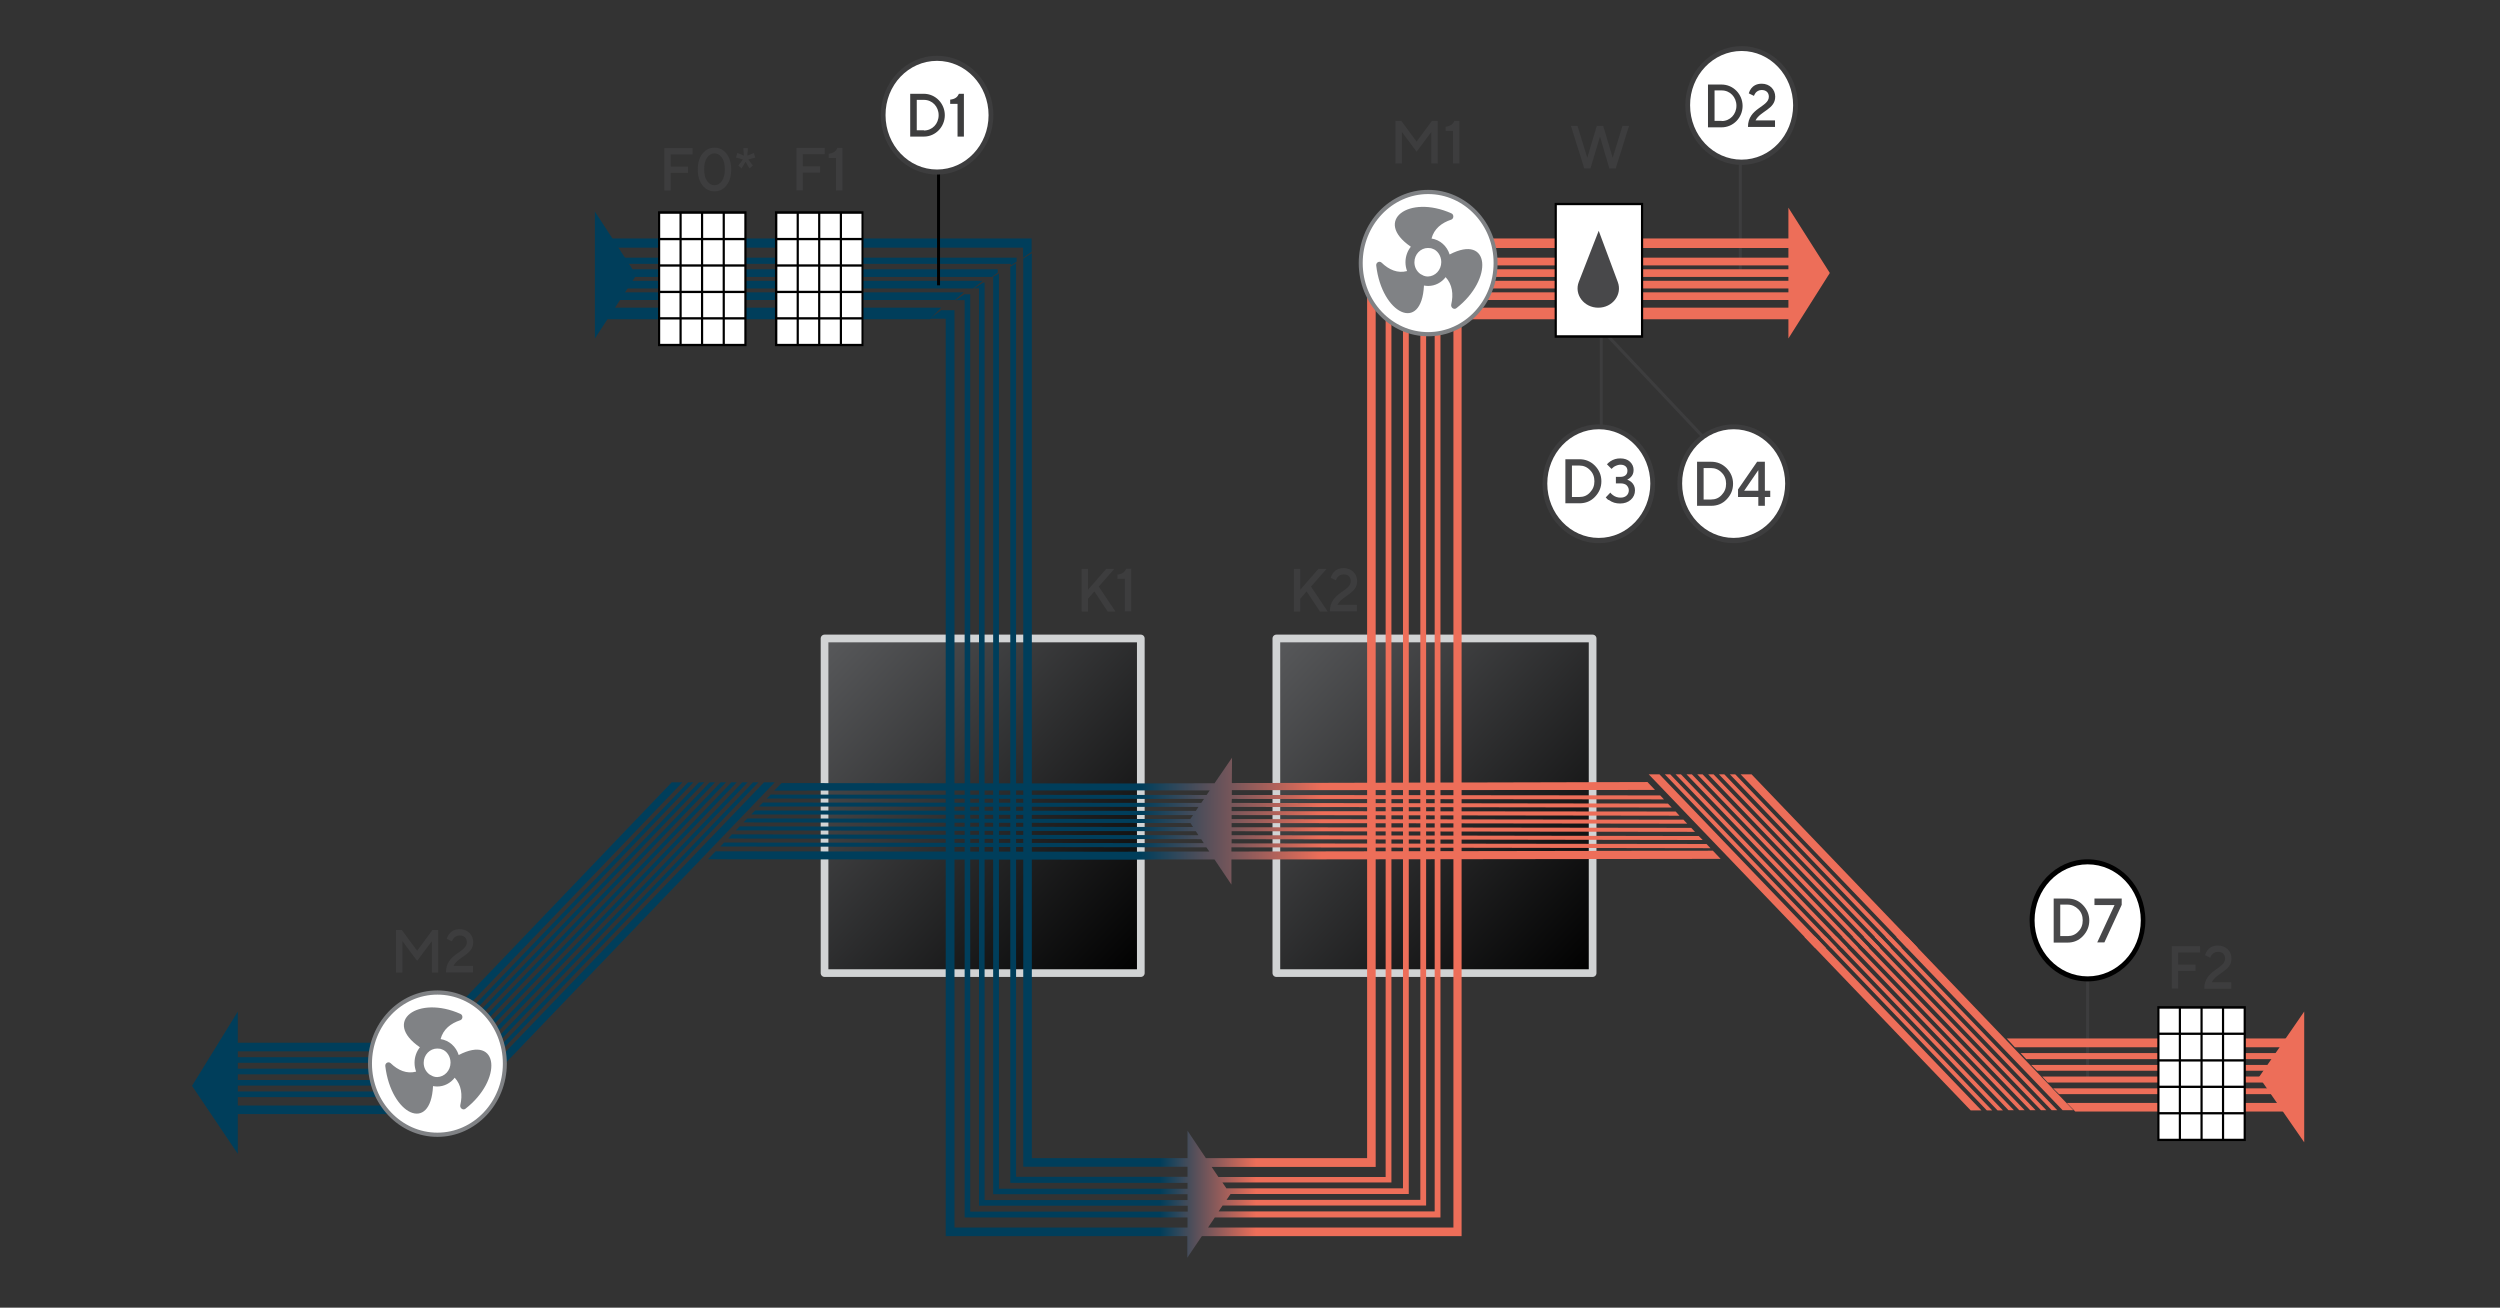 <svg width="650" height="340" viewBox="0 0 650 340" fill="none" xmlns="http://www.w3.org/2000/svg">
    <rect x="0" y="0" width="650" height="340" fill="#333333" stroke="none"/>
    <path d="M296.61 166.002H214.381V253.002H296.61V166.002Z" fill="url(#paint0_linear_7119_17053)" stroke="#D1D3D4" stroke-width="2" stroke-miterlimit="10" stroke-linecap="round" stroke-linejoin="round"/>
    <path d="M414.08 166.002H331.852V253.002H414.08V166.002Z" fill="url(#paint1_linear_7119_17053)" stroke="#D1D3D4" stroke-width="2" stroke-miterlimit="10" stroke-linecap="round" stroke-linejoin="round"/>
    <path d="M452.869 12.273H452.094V71.728H452.869V12.273Z" fill="#3D3D3E"/>
    <path d="M416.721 80.728H415.945V140.184H416.721V80.728Z" fill="#3D3D3E"/>
    <path d="M416.689 85.32L416.139 85.897L455.889 128.051L456.439 127.474L416.689 85.32Z" fill="#3D3D3E"/>
    <path d="M336.41 147.927H338.065V153.327L342.771 147.927H344.891L340.858 152.508L345.201 158.999H343.185L339.72 153.763L338.065 155.672V158.999H336.41V147.927Z" fill="#3D3D3E"/>
    <path d="M352.805 157.309V158.945H345.771C345.771 153.982 351.201 153.818 351.201 151.091C351.201 150.054 350.529 149.345 349.34 149.345C348.564 149.345 348.047 149.727 347.737 150.109C347.581 150.327 347.426 150.6 347.323 150.873L345.978 150.218C346.133 149.727 346.34 149.291 346.599 148.964C347.116 148.309 347.943 147.709 349.34 147.709C351.46 147.709 352.856 149.236 352.856 151.091C352.856 154.364 348.978 154.8 347.737 157.255H352.805V157.309Z" fill="#3D3D3E"/>
    <path d="M281.229 147.927H282.883V153.327L287.589 147.927H289.71L285.676 152.509L290.02 159H288.003L284.538 153.763L282.883 155.672V159H281.229V147.927Z" fill="#3D3D3E"/>
    <path d="M292.399 150.491H290.537V149.4C291.882 149.237 292.451 148.691 292.812 147.873H294.105V158.946H292.451V150.491H292.399Z" fill="#3D3D3E"/>
    <path fill-rule="evenodd" clip-rule="evenodd" d="M467.452 27.436C467.452 18.873 460.884 12 452.817 12C444.698 12 438.182 18.927 438.182 27.436C438.182 36 444.749 42.873 452.817 42.873C460.884 42.873 467.452 35.946 467.452 27.436Z" fill="#3D3D3E"/>
    <path fill-rule="evenodd" clip-rule="evenodd" d="M452.818 13.254C460.213 13.254 466.212 19.582 466.212 27.382C466.212 35.182 460.213 41.509 452.818 41.509C445.423 41.509 439.424 35.182 439.424 27.382C439.372 19.636 445.423 13.254 452.818 13.254Z" fill="white"/>
    <path d="M444.076 21.981H447.593C450.696 21.981 453.074 24.544 453.074 27.544C453.074 30.544 450.696 33.108 447.593 33.108H444.076V21.981ZM447.644 31.472C449.816 31.472 451.471 29.726 451.471 27.49C451.471 25.253 449.816 23.508 447.644 23.508H445.783V31.417H447.644V31.472Z" fill="#3D3D3E"/>
    <path d="M461.504 31.363V33H454.471C454.471 28.036 459.901 27.872 459.901 25.145C459.901 24.109 459.228 23.4 458.039 23.4C457.263 23.4 456.746 23.781 456.436 24.163C456.281 24.381 456.126 24.654 456.022 24.927L454.678 24.272C454.833 23.781 455.04 23.345 455.298 23.018C455.815 22.363 456.643 21.763 458.039 21.763C460.159 21.763 461.555 23.291 461.555 25.145C461.555 28.418 457.677 28.854 456.436 31.309H461.504V31.363Z" fill="#3D3D3E"/>
    <path d="M543.16 240.549H542.385V280.259H543.16V240.549Z" fill="#3D3D3E"/>
    <path fill-rule="evenodd" clip-rule="evenodd" d="M527.699 239.293C527.699 248.075 534.422 255.166 542.748 255.166C551.074 255.166 557.797 248.075 557.797 239.293C557.797 230.511 551.074 223.42 542.748 223.42C534.474 223.42 527.699 230.511 527.699 239.293Z" fill="black"/>
    <path fill-rule="evenodd" clip-rule="evenodd" d="M542.798 253.857C535.196 253.857 528.99 247.366 528.99 239.293C528.99 231.275 535.144 224.73 542.798 224.73C550.4 224.73 556.605 231.221 556.605 239.293C556.605 247.312 550.4 253.857 542.798 253.857Z" fill="white"/>
    <path d="M533.957 245.021V233.621H537.577C539.128 233.621 540.473 234.166 541.559 235.312C542.645 236.457 543.214 237.766 543.214 239.348C543.214 240.875 542.645 242.239 541.559 243.385C540.473 244.53 539.128 245.075 537.577 245.075H533.957V245.021ZM535.664 243.385H537.577C538.663 243.385 539.646 243.003 540.37 242.185C541.145 241.421 541.507 240.439 541.507 239.294C541.507 238.148 541.145 237.166 540.37 236.403C539.594 235.639 538.663 235.203 537.577 235.203H535.664V243.385Z" fill="#48484A"/>
    <path d="M545.283 245.021L549.782 235.312H544.559V233.621H551.643V235.257L547.144 245.021H545.283Z" fill="#48484A"/>
    <path fill-rule="evenodd" clip-rule="evenodd" d="M111.886 284.002H101.807V285.002H111.886C112.28 285.002 112.575 284.78 112.575 284.483C112.575 284.224 112.231 284.002 111.886 284.002Z" fill="url(#paint2_linear_7119_17053)"/>
    <path fill-rule="evenodd" clip-rule="evenodd" d="M102.785 287.433H61.827V285.256H102.785V283.787H61.827V282.264H102.785V280.795H61.827V279.325H102.785V277.856H61.827V276.333H102.785V274.864H61.827V273.34H102.785V271.109H61.827V263.002L49.924 282.318L61.827 300.002V289.664H102.785V287.433Z" fill="#003E5B"/>
    <path fill-rule="evenodd" clip-rule="evenodd" d="M111.886 281.002H101.807V282.002H111.886C112.28 282.002 112.575 281.78 112.575 281.483C112.575 281.224 112.231 281.002 111.886 281.002Z" fill="url(#paint3_linear_7119_17053)"/>
    <path fill-rule="evenodd" clip-rule="evenodd" d="M112.509 287.002H101.807V289.002H112.509C113.084 289.002 113.554 288.563 113.554 288.026C113.554 287.49 113.084 287.002 112.509 287.002Z" fill="url(#paint4_linear_7119_17053)"/>
    <path d="M264.254 67.002H156.625V68.602H262.799V69.002C263.318 68.716 263.786 68.373 264.306 68.031V67.002H264.254Z" fill="#003E5B"/>
    <path d="M465.963 67.002H360.24C361.268 67.669 362.347 68.335 363.375 69.002H465.963V67.002Z" fill="#ED6E59"/>
    <path d="M465.963 70.002H366.113C367.145 70.645 368.074 71.288 369.003 72.002H465.963V70.002Z" fill="#ED6E59"/>
    <path d="M259.411 70.002H156.625V72.002H257.909C258.427 71.645 258.893 71.216 259.411 70.859V70.002Z" fill="#003E5B"/>
    <path d="M156.625 73.002V75.002H253.008C253.837 74.359 254.666 73.716 255.495 73.002H156.625Z" fill="#003E5B"/>
    <path d="M465.963 73.002H371.008C371.628 73.645 372.248 74.288 372.868 75.002H465.963V73.002Z" fill="#ED6E59"/>
    <path d="M156.625 76.002V78.002H248.268C249.046 77.359 249.823 76.645 250.601 76.002H156.625Z" fill="#003E5B"/>
    <path d="M465.963 76.002H374.924C375.49 76.645 376.057 77.288 376.572 78.002H465.963V76.002Z" fill="#ED6E59"/>
    <path d="M268.221 62.002H156.625V64.386H265.989V67.002C266.716 66.479 267.495 66.014 268.221 65.49V62.002Z" fill="#003E5B"/>
    <path d="M465.963 64.487V62.002H355.346V64.669C356.066 65.153 356.786 65.578 357.558 66.002V64.487H465.963Z" fill="#ED6E59"/>
    <path d="M156.625 80.002V83.002H241.818C242.753 81.978 243.74 80.953 244.727 80.002H156.625Z" fill="#003E5B"/>
    <path d="M465.912 80.002H379.818C380.535 81.026 381.251 81.978 381.967 83.002H465.963V80.002H465.912Z" fill="#ED6E59"/>
    <path fill-rule="evenodd" clip-rule="evenodd" d="M475.752 70.974L464.984 54.002V88.002L475.752 70.974Z" fill="#ED6E59"/>
    <path fill-rule="evenodd" clip-rule="evenodd" d="M587.348 280.03L599.095 297.002V263.002L587.348 280.03Z" fill="#ED6E59"/>
    <path fill-rule="evenodd" clip-rule="evenodd" d="M379.703 80.645H377.889V319.153H314.09L315.852 316.537H374.52V77.974H377.008C376.49 77.483 375.919 76.993 375.349 76.448H373.017V314.957H316.837L317.873 313.43H370.789V74.976H373.587C372.965 74.486 372.343 73.995 371.721 73.45H369.286V311.959H318.91L319.946 310.433H366.28V71.978H369.545C368.612 71.488 367.679 70.943 366.642 70.452H364.777V308.961H318.858L317.821 307.435H361.771V68.981H363.429C362.393 68.49 361.304 68 360.268 67.509V306.018H316.785L315.023 303.402H357.676V66.201C356.899 65.82 356.173 65.383 355.448 65.002V301.113H313.52L308.752 293.973V301.113H307.508H268.275V65.82C267.549 66.31 266.772 66.801 266.046 67.237V303.347H307.611H308.752V305.963H307.715H264.18V68.436C263.662 68.763 263.196 69.035 262.677 69.362V307.544H307.767H308.752V309.07H307.819H259.723V71.106C259.205 71.379 258.738 71.706 258.22 71.978V310.487H307.871H308.752V312.013H307.871H255.992V73.45H255.733C254.903 73.941 254.074 74.431 253.245 74.976H254.54V313.485H307.974H308.803V315.011H307.974H252.26V76.502H250.809C250.032 76.993 249.254 77.483 248.477 78.028H250.809V316.537H307.974H308.752V319.153H307.974H248.166V80.645H244.693C243.709 81.353 242.776 82.116 241.791 82.879H245.885V321.388H307.922H308.7V327.002L312.483 321.388H380.014V82.879H381.776C381.154 82.116 380.428 81.353 379.703 80.645Z" fill="url(#paint5_linear_7119_17053)"/>
    <path fill-rule="evenodd" clip-rule="evenodd" d="M165.436 71.529L154.668 55.002V88.002L165.436 71.529Z" fill="#003E5B"/>
    <path d="M362.836 31.42H364.336L368.318 36.82L372.3 31.42H373.799V42.493H372.144V34.311L368.318 39.438L364.491 34.311V42.493H362.836V31.42Z" fill="#3D3D3E"/>
    <path d="M377.731 34.038H375.869V32.947C377.214 32.784 377.783 32.238 378.145 31.42H379.437V42.493H377.783V34.038H377.731Z" fill="#3D3D3E"/>
    <path fill-rule="evenodd" clip-rule="evenodd" d="M371.318 49.91C380.989 49.91 388.849 58.201 388.849 68.401C388.849 78.602 380.989 86.892 371.318 86.892C361.648 86.892 353.787 78.602 353.787 68.401C353.787 58.201 361.648 49.91 371.318 49.91Z" fill="white"/>
    <path d="M371.318 87.438C361.389 87.438 353.27 78.929 353.27 68.402C353.27 57.929 361.337 49.365 371.318 49.365C381.247 49.365 389.366 57.874 389.366 68.402C389.366 78.874 381.298 87.438 371.318 87.438ZM371.318 50.456C361.906 50.456 354.304 58.529 354.304 68.402C354.304 78.329 361.957 86.347 371.318 86.347C380.73 86.347 388.331 78.275 388.331 68.402C388.383 58.529 380.73 50.456 371.318 50.456Z" fill="#808285"/>
    <path fill-rule="evenodd" clip-rule="evenodd" d="M357.82 69.057C357.717 68.239 358.648 67.748 359.217 68.293C361.13 70.148 363.406 71.13 365.836 70.475C365.578 69.766 365.422 69.002 365.422 68.184C365.422 66.657 365.94 65.239 366.819 64.148C356.941 57.384 366.301 50.511 377.368 55.475C378.092 55.802 377.989 56.893 377.317 57.111C374.834 57.929 372.869 59.457 372.197 62.02C374.421 62.348 376.231 63.984 376.903 66.166C387.452 60.657 388.332 72.602 378.661 80.13C378.041 80.621 377.161 79.966 377.317 79.202C377.937 76.53 377.627 73.966 375.869 72.057C374.783 73.475 373.128 74.348 371.318 74.348C370.956 74.348 370.594 74.293 370.232 74.239C369.611 86.73 359.268 81.602 357.82 69.057ZM374.731 68.13C374.731 66.493 373.697 65.075 372.507 64.693L372.042 64.53H371.938L371.266 64.475C369.353 64.475 367.749 66.111 367.749 68.184C367.749 69.439 368.318 70.53 369.301 71.239C369.456 71.348 369.663 71.457 370.128 71.675L370.283 71.73C370.542 71.839 370.904 71.893 371.266 71.893C373.179 71.839 374.731 70.202 374.731 68.13Z" fill="#808285"/>
    <path d="M102.973 241.802H104.472L108.454 247.202L112.436 241.802H113.936V252.874H112.281V244.692L108.454 249.82L104.628 244.692V252.874H102.973V241.802Z" fill="#3D3D3E"/>
    <path d="M122.986 251.184V252.82H115.953C115.953 247.857 121.383 247.693 121.383 244.966C121.383 243.929 120.711 243.22 119.521 243.22C118.746 243.22 118.229 243.602 117.918 243.984C117.763 244.202 117.608 244.475 117.505 244.748L116.16 244.093C116.315 243.602 116.522 243.166 116.781 242.839C117.298 242.184 118.125 241.584 119.521 241.584C121.642 241.584 123.038 243.111 123.038 244.966C123.038 248.239 119.108 248.675 117.918 251.13H122.986V251.184Z" fill="#3D3D3E"/>
    <path d="M244.409 14.729H243.633V74.184H244.409V14.729Z" fill="black"/>
    <path fill-rule="evenodd" clip-rule="evenodd" d="M258.268 29.946C258.268 21.383 251.7 14.51 243.633 14.51C235.514 14.51 228.998 21.437 228.998 29.946C228.998 38.51 235.566 45.383 243.633 45.383C251.7 45.383 258.268 38.51 258.268 29.946Z" fill="#3D3D3E"/>
    <path fill-rule="evenodd" clip-rule="evenodd" d="M243.634 15.82C251.03 15.82 257.028 22.147 257.028 29.947C257.028 37.747 251.03 44.074 243.634 44.074C236.239 44.074 230.241 37.747 230.241 29.947C230.189 22.147 236.188 15.82 243.634 15.82Z" fill="white"/>
    <path d="M236.652 24.383H240.169C243.272 24.383 245.651 26.947 245.651 29.947C245.651 32.947 243.272 35.511 240.221 35.511H236.652V24.383ZM240.221 33.929C242.393 33.929 244.047 32.183 244.047 29.947C244.047 27.711 242.393 25.965 240.221 25.965H238.359V33.874H240.221V33.929Z" fill="#3D3D3E"/>
    <path d="M248.909 27.002H247.047V25.911C248.391 25.747 248.96 25.201 249.322 24.383H250.615V35.511H248.96V27.002H248.909Z" fill="#3D3D3E"/>
    <path fill-rule="evenodd" clip-rule="evenodd" d="M320.172 223.467L447.363 223.304L445.347 221.18L320.172 221.398V220.309L444.727 220.527L443.693 219.438L320.223 219.274V218.185L442.71 218.403L441.676 217.368L320.223 217.15V216.116L440.694 216.279L439.711 215.245L320.223 215.081V213.992L438.677 214.155L437.695 213.121L320.223 212.957V211.923L436.661 212.086L435.678 210.997L320.223 210.888V209.799L434.644 209.962L433.662 208.928L320.223 208.764L320.275 207.73L432.628 207.839L431.645 206.804L320.275 206.695V205.443L430.301 205.388L428.336 203.319L320.275 203.591L320.327 197.002L315.777 203.646L291.683 203.7H284.961L203.217 203.591L201.304 205.551L314.536 205.497L313.709 206.695L200.374 206.586L199.34 207.621L313.037 207.73L312.313 208.764L198.357 208.655L197.323 209.69L311.589 209.799L310.917 210.834L196.341 210.725L195.307 211.759L310.193 211.923L309.469 212.957L194.324 212.794L193.29 213.829L309.521 213.992L310.193 215.027L192.308 214.863L191.325 215.898L310.917 216.116L311.589 217.15L190.291 216.933L189.309 218.022L312.313 218.185L312.985 219.22L188.275 219.056L187.293 220.091L313.657 220.309L314.433 221.398H300.576L291.579 221.452L186.052 221.344L184.035 223.413L293.234 223.522L300.576 223.467H315.777L320.172 230.002V223.467Z" fill="url(#paint6_linear_7119_17053)"/>
    <path d="M185.921 203.402H184.524L111.246 279.821H112.642L185.921 203.402Z" fill="#003E5B"/>
    <path d="M112.024 278.185C112.024 278.022 111.972 277.858 111.868 277.749L183.13 203.403H181.734L110.731 277.476H109.334L110.782 276.003H111.351C111.765 276.003 112.075 275.676 112.075 275.24C112.075 275.076 112.024 274.912 111.92 274.803L180.286 203.403H178.889L110.782 274.476H109.386L110.834 272.949H111.3C111.868 272.949 112.334 272.458 112.334 271.858C112.334 271.694 112.282 271.585 112.23 271.422L177.442 203.403H174.649L110.162 270.767H100.75V273.003H108.042L106.594 274.531H100.75V276.003H105.146L103.698 277.476H100.75V278.949H102.301L101.474 279.822H104.318L105.146 278.949H106.542L105.715 279.822H107.111L107.938 278.949H109.334L108.507 279.822H109.903L110.731 278.949H111.351C111.713 278.949 112.024 278.622 112.024 278.185ZM107.886 277.476H106.49L107.938 276.003H109.334L107.886 277.476Z" fill="#003E5B"/>
    <path d="M188.766 203.402H187.37L114.092 279.821H115.488L188.766 203.402Z" fill="#003E5B"/>
    <path d="M194.405 203.402H193.009L119.73 279.821H121.127L194.405 203.402Z" fill="#003E5B"/>
    <path d="M195.802 203.402L122.523 279.821H123.971L197.198 203.402H195.802Z" fill="#003E5B"/>
    <path d="M198.644 203.402L125.365 279.821H128.158L201.436 203.402H198.644Z" fill="#003E5B"/>
    <path d="M191.559 203.402H190.163L116.885 279.821H118.333L191.559 203.402Z" fill="#003E5B"/>
    <path fill-rule="evenodd" clip-rule="evenodd" d="M537.362 286.767H596.159V284.475H535.354L533.81 282.967H596.159V281.458H532.419L530.978 279.893H596.159V278.384H529.639L528.095 276.875H596.159V275.367H526.807L525.366 273.802H596.159V272.293H523.873L521.762 270.002H596.159V289.002H539.576L537.362 286.767Z" fill="#ED6E59"/>
    <path d="M483.173 246.436H481.777L438.492 201.327H439.888L483.173 246.436Z" fill="#ED6E59"/>
    <path d="M431.459 201.326H428.666L471.95 246.49H474.743L431.459 201.326ZM434.251 201.326H432.855L476.139 246.49H477.536L434.251 201.326ZM437.044 201.326H435.647L478.932 246.49H480.328L437.044 201.326Z" fill="#ED6E59"/>
    <path d="M485.964 246.436H484.568L441.283 201.327H442.679L485.964 246.436Z" fill="#ED6E59"/>
    <path d="M491.603 246.436H490.206L446.922 201.327H448.318L491.603 246.436Z" fill="#ED6E59"/>
    <path d="M494.446 246.436H492.998L449.766 201.327H451.162L494.446 246.436Z" fill="#ED6E59"/>
    <path d="M498.634 246.436H495.841L452.557 201.327H455.401L498.634 246.436Z" fill="#ED6E59"/>
    <path d="M488.81 246.436H487.413L444.129 201.327H445.525L488.81 246.436Z" fill="#ED6E59"/>
    <path d="M523.612 288.656H522.216L478.932 243.547H480.328L523.612 288.656Z" fill="#ED6E59"/>
    <path d="M471.898 243.547H469.105L512.39 288.711H515.182L471.898 243.547ZM474.691 243.547H473.294L516.579 288.711H517.975L474.691 243.547ZM477.483 243.547H476.087L519.371 288.711H520.768L477.483 243.547Z" fill="#ED6E59"/>
    <path d="M526.405 288.656H525.009L481.725 243.547H483.121L526.405 288.656Z" fill="#ED6E59"/>
    <path d="M532.042 288.656H530.646L487.361 243.547H488.758L532.042 288.656Z" fill="#ED6E59"/>
    <path d="M534.886 288.656H533.438L490.205 243.547H491.601L534.886 288.656Z" fill="#ED6E59"/>
    <path d="M539.075 288.656H536.283L492.998 243.547H495.842L539.075 288.656Z" fill="#ED6E59"/>
    <path d="M529.249 288.656H527.853L484.568 243.547H485.965L529.249 288.656Z" fill="#ED6E59"/>
    <path d="M426.911 53.074H404.467V87.547H426.911V53.074Z" fill="white"/>
    <path d="M427.22 87.819H404.207V52.746H427.22V87.819ZM404.776 87.165H426.651V53.346H404.776V87.165Z" fill="black"/>
    <path fill-rule="evenodd" clip-rule="evenodd" d="M113.728 258.055C123.399 258.055 131.259 266.346 131.259 276.546C131.259 286.746 123.399 295.037 113.728 295.037C104.058 295.037 96.197 286.746 96.197 276.546C96.197 266.346 104.058 258.055 113.728 258.055Z" fill="white"/>
    <path d="M113.728 295.583C103.799 295.583 95.68 287.074 95.68 276.546C95.68 266.073 103.747 257.51 113.728 257.51C123.657 257.51 131.776 266.019 131.776 276.546C131.776 287.019 123.657 295.583 113.728 295.583ZM113.728 258.601C104.316 258.601 96.714 266.673 96.714 276.546C96.714 286.474 104.368 294.492 113.728 294.492C123.14 294.492 130.742 286.419 130.742 276.546C130.742 266.619 123.14 258.601 113.728 258.601Z" fill="#808285"/>
    <path fill-rule="evenodd" clip-rule="evenodd" d="M100.178 277.201C100.074 276.383 101.005 275.892 101.574 276.438C103.488 278.292 105.763 279.274 108.193 278.62C107.935 277.911 107.78 277.147 107.78 276.329C107.78 274.801 108.297 273.383 109.176 272.292C99.299 265.529 108.659 258.656 119.726 263.619C120.45 263.947 120.346 265.038 119.674 265.256C117.192 266.074 115.227 267.601 114.554 270.165C116.778 270.492 118.588 272.129 119.26 274.31C129.81 268.801 130.689 280.747 121.019 288.274C120.398 288.765 119.519 288.111 119.674 287.347C120.295 284.674 119.984 282.111 118.226 280.201C117.14 281.62 115.485 282.492 113.675 282.492C113.313 282.492 112.951 282.438 112.589 282.383C111.969 294.82 101.678 289.747 100.178 277.201ZM117.14 276.274C117.14 274.638 116.106 273.22 114.916 272.838L114.451 272.674H114.347L113.675 272.62C111.762 272.62 110.159 274.256 110.159 276.329C110.159 277.583 110.727 278.674 111.71 279.383C111.865 279.492 112.072 279.601 112.537 279.82L112.693 279.874C112.951 279.983 113.313 280.038 113.675 280.038C115.589 279.983 117.14 278.347 117.14 276.274Z" fill="#808285"/>
    <path d="M207.074 38.455H214.418V40.092H208.729V43.255H213.228V44.892H208.729V49.473H207.074V38.455Z" fill="#3D3D3E"/>
    <path d="M217.365 41.073H215.451V39.982C216.796 39.819 217.365 39.273 217.727 38.455H219.019V49.528H217.365V41.073Z" fill="#3D3D3E"/>
    <path d="M224.241 55.257H201.797V89.73H224.241V55.257Z" fill="white"/>
    <path d="M224.553 90.002H201.488V54.929H224.501V90.002H224.553ZM202.109 89.402H223.984V55.584H202.109V89.402Z" fill="black"/>
    <path d="M224.243 82.473H201.799V83.073H224.243V82.473Z" fill="black"/>
    <path d="M224.243 75.602H201.799V76.202H224.243V75.602Z" fill="black"/>
    <path d="M224.243 68.729H201.799V69.329H224.243V68.729Z" fill="black"/>
    <path d="M224.243 61.857H201.799V62.457H224.243V61.857Z" fill="black"/>
    <path d="M218.917 55.258H218.348V89.731H218.917V55.258Z" fill="black"/>
    <path d="M213.28 55.258H212.711V89.731H213.28V55.258Z" fill="black"/>
    <path d="M207.696 55.258H207.127V89.731H207.696V55.258Z" fill="black"/>
    <path d="M193.786 55.255H171.342V89.728H193.786V55.255Z" fill="white"/>
    <path d="M194.095 90.001H171.082V54.928H194.095V90.001ZM171.651 89.401H193.526V55.582H171.651V89.401Z" fill="black"/>
    <path d="M193.786 82.472H171.342V83.072H193.786V82.472Z" fill="black"/>
    <path d="M193.786 75.601H171.342V76.201H193.786V75.601Z" fill="black"/>
    <path d="M193.786 68.728H171.342V69.328H193.786V68.728Z" fill="black"/>
    <path d="M193.786 61.856H171.342V62.456H193.786V61.856Z" fill="black"/>
    <path d="M188.458 55.257H187.889V89.73H188.458V55.257Z" fill="black"/>
    <path d="M182.823 55.257H182.254V89.73H182.823V55.257Z" fill="black"/>
    <path d="M177.237 55.257H176.668V89.73H177.237V55.257Z" fill="black"/>
    <path fill-rule="evenodd" clip-rule="evenodd" d="M415.559 80.002C411.81 80.002 409.222 76.531 410.49 73.28L415.665 60.002C417.302 64.465 418.992 68.928 420.629 73.335C421.844 76.586 419.256 80.002 415.559 80.002Z" fill="#48484A"/>
    <path d="M411.912 43.799L408.447 32.727H410.154L412.688 41.017L415.17 32.727H416.825L419.307 41.017L421.841 32.727H423.548L420.083 43.799H418.428L415.997 35.508L413.515 43.799H411.912Z" fill="#3D3D3E"/>
    <path d="M172.736 49.583V38.511H180.08V40.147H174.391V43.31H178.89V44.947H174.391V49.529H172.736V49.583Z" fill="#3D3D3E"/>
    <path d="M188.871 48.219C188.043 49.255 187.009 49.746 185.768 49.746C184.527 49.746 183.492 49.255 182.665 48.219C181.838 47.182 181.424 45.819 181.424 44.073C181.424 42.328 181.838 40.91 182.665 39.928C183.492 38.891 184.527 38.4 185.768 38.4C187.009 38.4 188.043 38.891 188.871 39.928C189.698 40.964 190.112 42.328 190.112 44.073C190.112 45.819 189.698 47.182 188.871 48.219ZM187.681 47.073C188.198 46.364 188.457 45.328 188.457 44.019C188.457 42.709 188.198 41.673 187.681 40.964C187.164 40.255 186.543 39.873 185.768 39.873C184.992 39.873 184.372 40.255 183.854 40.964C183.337 41.673 183.079 42.709 183.079 44.019C183.079 45.328 183.337 46.364 183.854 47.073C184.372 47.782 184.992 48.164 185.768 48.164C186.492 48.164 187.164 47.782 187.681 47.073Z" fill="#3D3D3E"/>
    <path d="M191.974 43.038L193.163 41.456L191.354 40.965L191.716 39.765L193.422 40.474L193.267 38.511H194.456L194.301 40.474L196.008 39.765L196.37 40.965L194.56 41.456L195.749 43.038L194.87 43.801L193.836 42.056L192.802 43.801L191.974 43.038Z" fill="#3D3D3E"/>
    <path fill-rule="evenodd" clip-rule="evenodd" d="M430.323 125.786C430.323 117.222 423.755 110.35 415.688 110.35C407.569 110.35 401.053 117.277 401.053 125.786C401.053 134.35 407.62 141.223 415.688 141.223C423.807 141.223 430.323 134.295 430.323 125.786Z" fill="#3D3D3E"/>
    <path fill-rule="evenodd" clip-rule="evenodd" d="M415.689 111.604C423.084 111.604 429.083 117.931 429.083 125.731C429.083 133.531 423.084 139.859 415.689 139.859C408.294 139.859 402.295 133.531 402.295 125.731C402.295 117.931 408.294 111.604 415.689 111.604Z" fill="white"/>
    <path d="M406.998 130.857V119.403H410.67C412.221 119.403 413.566 119.948 414.703 121.094C415.789 122.239 416.358 123.548 416.358 125.13C416.358 126.712 415.789 128.021 414.703 129.166C413.617 130.312 412.273 130.857 410.67 130.857H406.998ZM408.705 129.221H410.618C411.756 129.221 412.687 128.839 413.411 128.021C414.186 127.203 414.548 126.275 414.548 125.13C414.548 123.984 414.186 123.003 413.411 122.239C412.635 121.421 411.704 121.039 410.618 121.039H408.705V129.221Z" fill="#48484A"/>
    <path d="M417.494 129.331L418.684 128.076C418.839 128.294 419.046 128.512 419.356 128.731C419.925 129.167 420.597 129.385 421.321 129.385C421.993 129.385 422.51 129.222 422.924 128.84C423.286 128.512 423.493 128.021 423.493 127.476C423.493 126.985 423.286 126.549 422.924 126.167C422.562 125.84 421.993 125.676 421.321 125.676H420.132V123.985H421.321C421.89 123.985 422.355 123.821 422.666 123.549C422.976 123.276 423.131 122.894 423.131 122.403C423.131 121.912 422.976 121.531 422.666 121.258C422.355 120.985 421.942 120.821 421.321 120.821C420.752 120.821 420.183 121.04 419.614 121.367C419.356 121.585 419.149 121.749 418.994 121.912L417.804 120.712C418.115 120.385 418.373 120.167 418.684 119.949C419.511 119.403 420.338 119.185 421.269 119.185C422.304 119.185 423.183 119.458 423.803 120.058C424.424 120.658 424.734 121.367 424.734 122.185C424.734 123.003 424.475 123.658 423.907 124.149C423.7 124.367 423.441 124.531 423.079 124.694C423.441 124.858 423.803 125.021 424.113 125.294C424.786 125.894 425.096 126.603 425.096 127.476C425.096 128.458 424.734 129.276 424.01 129.931C423.286 130.585 422.355 130.912 421.218 130.912C420.132 130.912 419.201 130.64 418.373 130.04C418.063 129.985 417.753 129.658 417.494 129.331Z" fill="#48484A"/>
    <path fill-rule="evenodd" clip-rule="evenodd" d="M465.383 125.784C465.383 117.22 458.816 110.348 450.748 110.348C442.629 110.348 436.113 117.275 436.113 125.784C436.113 134.348 442.681 141.221 450.748 141.221C458.816 141.221 465.383 134.293 465.383 125.784Z" fill="#3D3D3E"/>
    <path fill-rule="evenodd" clip-rule="evenodd" d="M450.75 111.602C458.145 111.602 464.144 117.929 464.144 125.729C464.144 133.529 458.145 139.857 450.75 139.857C443.355 139.857 437.356 133.529 437.356 125.729C437.304 117.929 443.355 111.602 450.75 111.602Z" fill="white"/>
    <path d="M441.234 131.511V120.056H444.906C446.457 120.056 447.802 120.602 448.94 121.747C450.026 122.893 450.595 124.202 450.595 125.784C450.595 127.366 450.026 128.675 448.94 129.82C447.854 130.966 446.509 131.511 444.906 131.511H441.234ZM442.941 129.875H444.854C445.992 129.875 446.923 129.493 447.647 128.675C448.423 127.856 448.785 126.929 448.785 125.784C448.785 124.638 448.423 123.656 447.647 122.893C446.871 122.075 445.94 121.693 444.854 121.693H442.941V129.875Z" fill="#48484A"/>
    <path d="M451.887 129.22V127.256L456.851 120.056H458.868V127.584H460.264V129.22H458.868V131.511H457.162V129.22H451.887ZM453.49 127.584H457.162V122.238L453.49 127.584Z" fill="#48484A"/>
    <path d="M564.674 246.002H572.017V247.638H566.329V250.802H570.828V252.438H566.329V257.02H564.674V246.002Z" fill="#3D3D3E"/>
    <path d="M580.135 255.438V257.074H573.102C573.102 252.111 578.532 251.947 578.532 249.22C578.532 248.183 577.859 247.474 576.67 247.474C575.894 247.474 575.377 247.856 575.067 248.238C574.912 248.456 574.756 248.729 574.653 249.002L573.308 248.347C573.464 247.856 573.67 247.42 573.929 247.092C574.446 246.438 575.274 245.838 576.67 245.838C578.79 245.838 580.186 247.365 580.186 249.22C580.186 252.492 576.256 252.929 575.067 255.383H580.135V255.438Z" fill="#3D3D3E"/>
    <path d="M583.604 261.93H561.16V296.403H583.604V261.93Z" fill="white"/>
    <path d="M583.913 296.675H560.9V261.602H583.913V296.675ZM561.469 296.075H583.344V262.257H561.469V296.075Z" fill="black"/>
    <path d="M583.602 289.146H561.158V289.746H583.602V289.146Z" fill="black"/>
    <path d="M583.602 282.275H561.158V282.875H583.602V282.275Z" fill="black"/>
    <path d="M583.602 275.402H561.158V276.002H583.602V275.402Z" fill="black"/>
    <path d="M583.602 268.476H561.158V269.076H583.602V268.476Z" fill="black"/>
    <path d="M578.276 261.929H577.707V296.402H578.276V261.929Z" fill="black"/>
    <path d="M572.69 261.929H572.121V296.402H572.69V261.929Z" fill="black"/>
    <path d="M567.055 261.929H566.486V296.402H567.055V261.929Z" fill="black"/>
    <defs>
        <linearGradient id="paint0_linear_7119_17053" x1="214.386" y1="166.007" x2="301.236" y2="248.094" gradientUnits="userSpaceOnUse">
            <stop stop-color="#58595B"/>
            <stop offset="1"/>
        </linearGradient>
        <linearGradient id="paint1_linear_7119_17053" x1="331.863" y1="166.007" x2="418.713" y2="248.094" gradientUnits="userSpaceOnUse">
            <stop stop-color="#58595B"/>
            <stop offset="1"/>
        </linearGradient>
        <linearGradient id="paint2_linear_7119_17053" x1="54.517" y1="306.934" x2="187.81" y2="206.349" gradientUnits="userSpaceOnUse">
            <stop stop-color="#51C2C8"/>
            <stop offset="1" stop-color="#003A5D"/>
        </linearGradient>
        <linearGradient id="paint3_linear_7119_17053" x1="53.366" y1="304.445" x2="186.658" y2="203.86" gradientUnits="userSpaceOnUse">
            <stop stop-color="#51C2C8"/>
            <stop offset="1" stop-color="#003A5D"/>
        </linearGradient>
        <linearGradient id="paint4_linear_7119_17053" x1="53.272" y1="316.696" x2="215.396" y2="218.064" gradientUnits="userSpaceOnUse">
            <stop stop-color="#51C2C8"/>
            <stop offset="1" stop-color="#003A5D"/>
        </linearGradient>
        <linearGradient id="paint5_linear_7119_17053" x1="241.826" y1="196.003" x2="381.842" y2="196.003" gradientUnits="userSpaceOnUse">
            <stop stop-color="#003E5B"/>
            <stop offset="0.17" stop-color="#003E5B"/>
            <stop offset="0.427" stop-color="#003E5B"/>
            <stop offset="0.606" stop-color="#ED6E59"/>
            <stop offset="0.824" stop-color="#ED6E59"/>
            <stop offset="1" stop-color="#ED6E59"/>
        </linearGradient>
        <linearGradient id="paint6_linear_7119_17053" x1="184.096" y1="212.79" x2="447.427" y2="214.04" gradientUnits="userSpaceOnUse">
            <stop stop-color="#003E5B"/>
            <stop offset="0.427" stop-color="#003E5B"/>
            <stop offset="0.606" stop-color="#ED6E59"/>
            <stop offset="0.824" stop-color="#ED6E59"/>
            <stop offset="1" stop-color="#ED6E59"/>
        </linearGradient>
    </defs>
</svg>